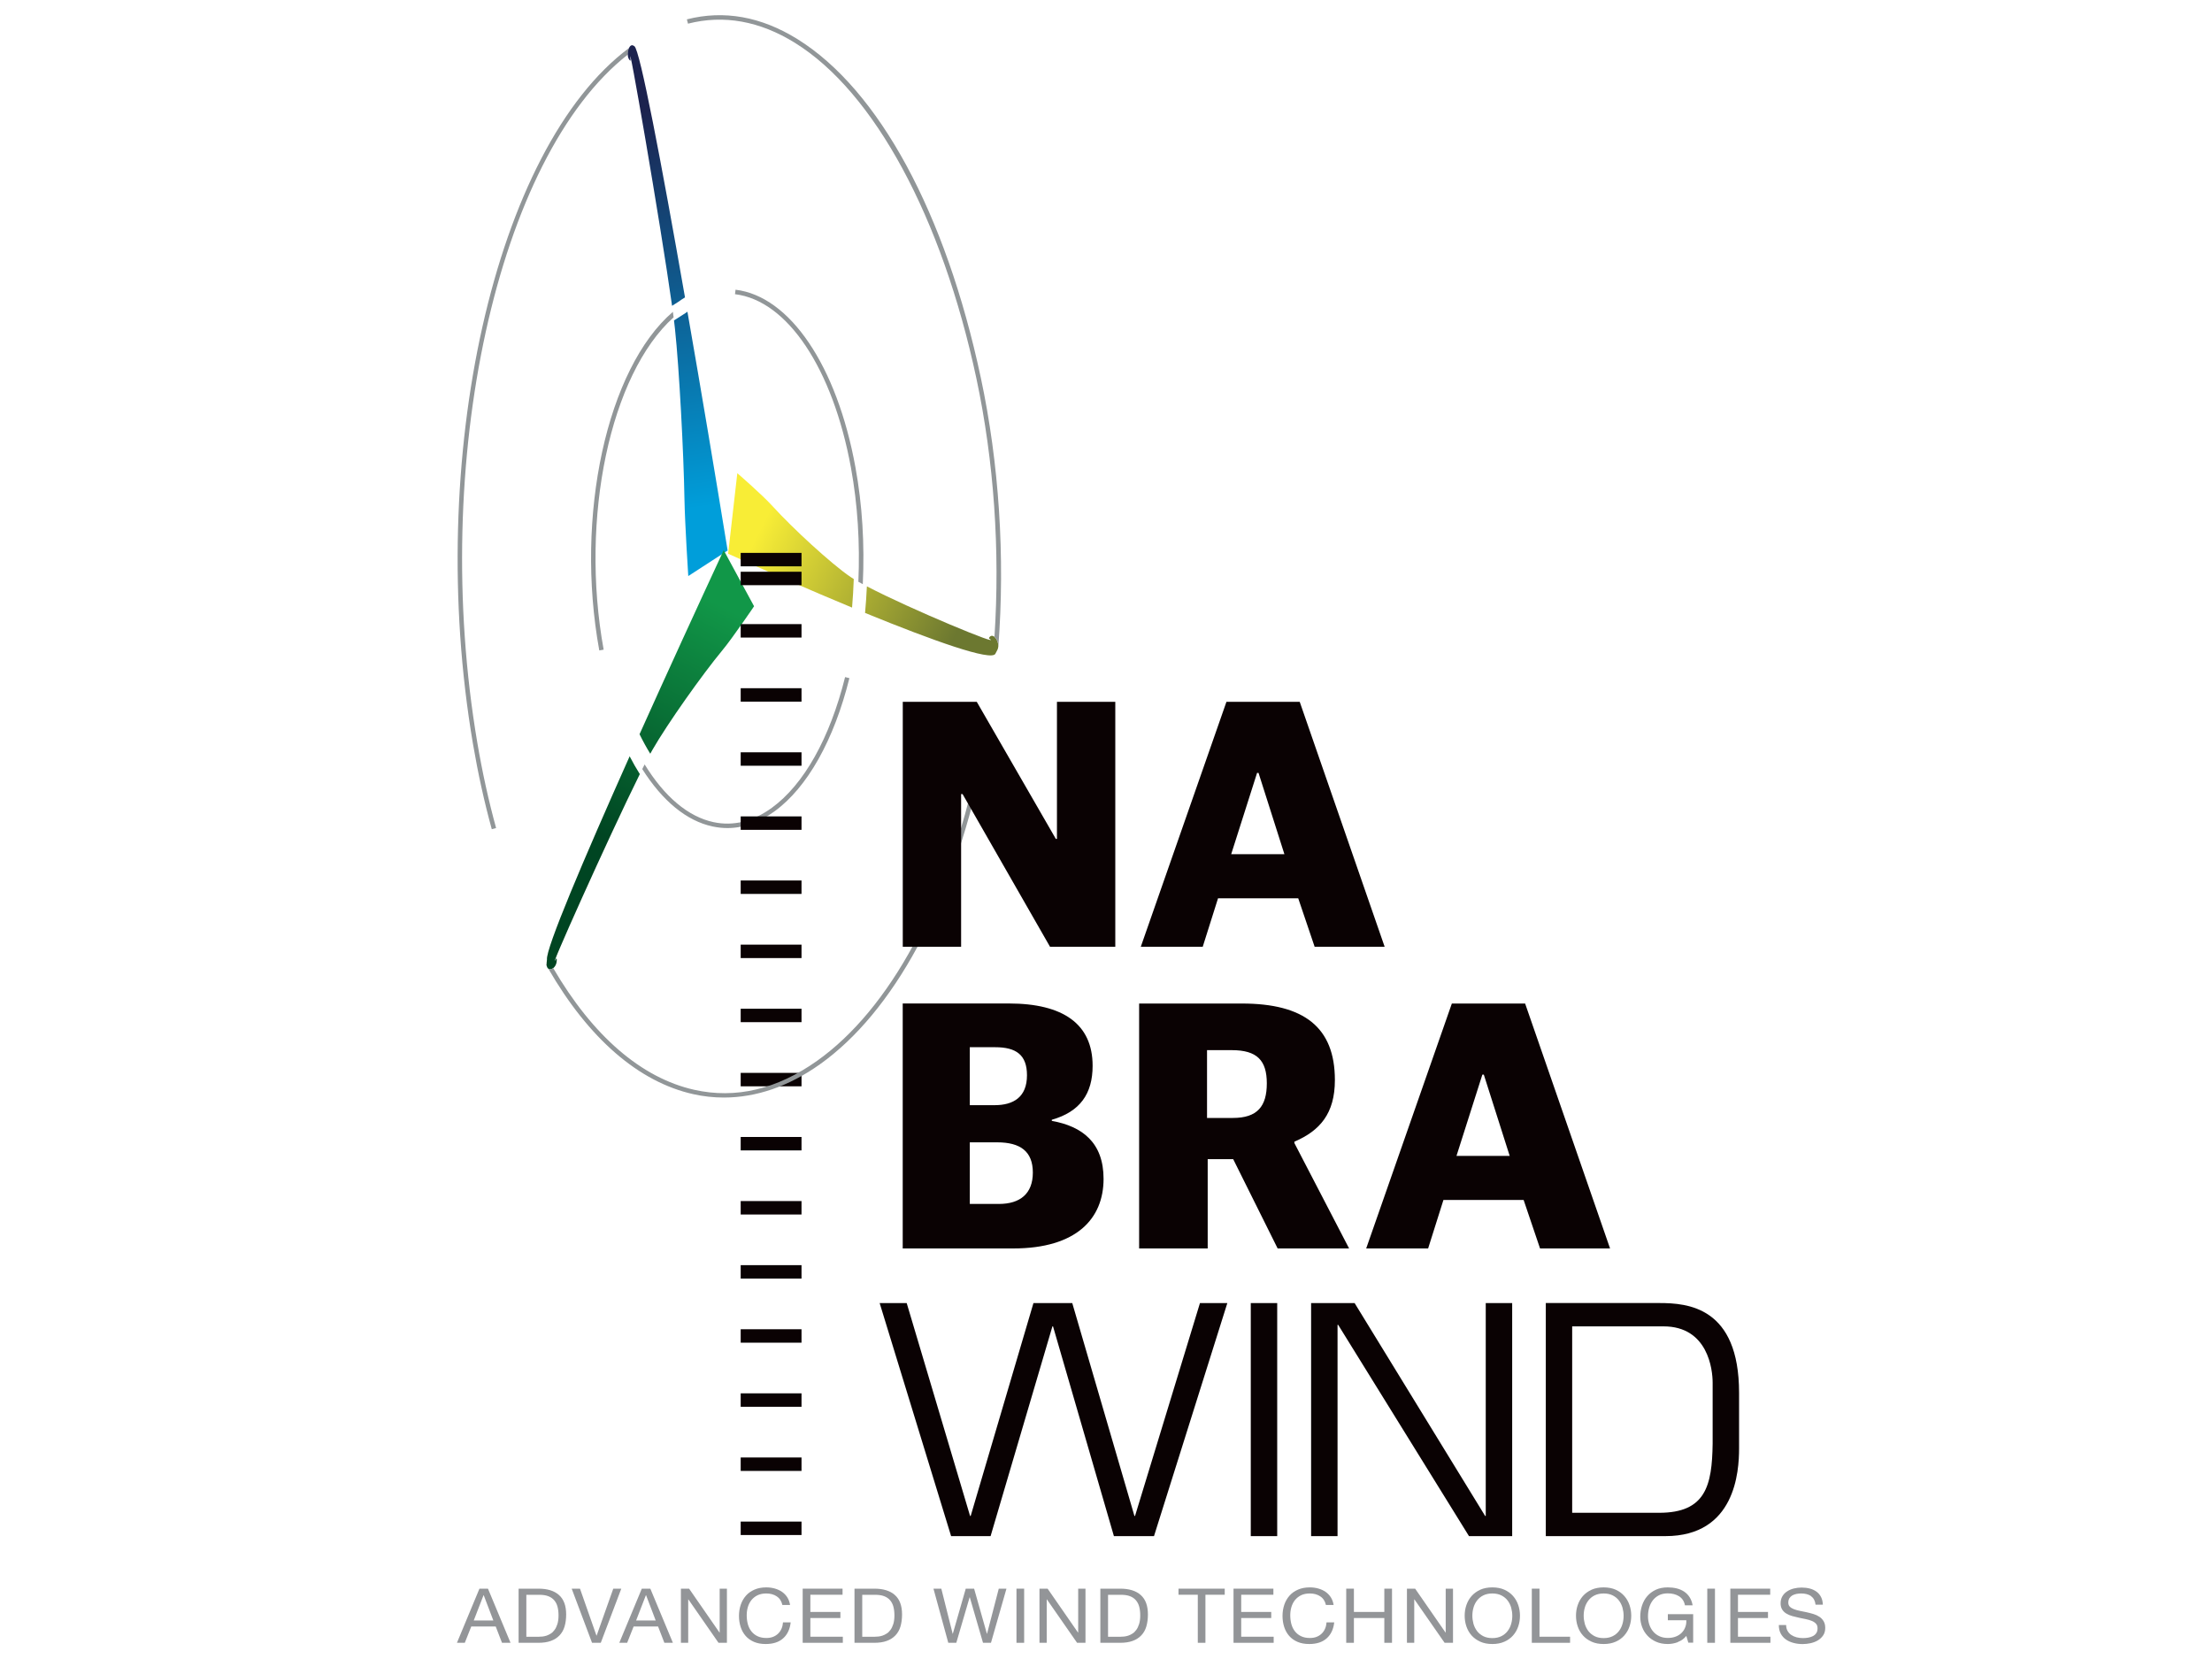 <?xml version="1.0" encoding="UTF-8"?>
<svg xmlns="http://www.w3.org/2000/svg" xmlns:xlink="http://www.w3.org/1999/xlink" id="Layer_1" data-name="Layer 1" viewBox="0 0 400 300" width="400" height="300">
  <defs>
    <style>
      .cls-1 {
        clip-path: url(#clippath-6);
      }

      .cls-2 {
        clip-path: url(#clippath-4);
      }

      .cls-3 {
        fill: url(#linear-gradient-2);
      }

      .cls-4 {
        fill: none;
      }

      .cls-5 {
        fill: #0a0203;
      }

      .cls-6 {
        fill: url(#linear-gradient-3);
      }

      .cls-7 {
        clip-path: url(#clippath-1);
      }

      .cls-8 {
        clip-path: url(#clippath-5);
      }

      .cls-9 {
        fill: #919698;
      }

      .cls-10 {
        clip-path: url(#clippath-3);
      }

      .cls-11 {
        fill: #939598;
      }

      .cls-12 {
        clip-path: url(#clippath-2);
      }

      .cls-13 {
        fill: url(#linear-gradient);
      }

      .cls-14 {
        clip-path: url(#clippath);
      }
    </style>
    <clipPath id="clippath">
      <rect class="cls-4" x="-23.83" y="-126.28" width="421.65" height="596.34"></rect>
    </clipPath>
    <clipPath id="clippath-1">
      <rect class="cls-4" x="-23.83" y="-126.28" width="421.65" height="596.34"></rect>
    </clipPath>
    <clipPath id="clippath-2">
      <path class="cls-4" d="M156.44,110.84c12.38,5.06,22.81,8.76,23.55,7.39l.35-.67c.68-1.23-.68-3.34-1.43-2.32-.08.11-.09.2-.02.25,2.73,1.68-14.2-5.31-22.13-9.46-.08,1.68-.19,3.28-.33,4.81M131.67,100.13c6.89,3.12,14.91,6.63,22.41,9.74.14-1.63.24-3.35.31-5.16-.22-.13-.42-.26-.59-.38-3.44-2.33-10.48-8.81-14.09-12.79-1.99-2.19-6.38-5.97-6.38-5.97l-1.66,14.56Z"></path>
    </clipPath>
    <linearGradient id="linear-gradient" x1="3.54" y1="-10.53" x2="4.25" y2="-10.53" gradientTransform="translate(752.65 -117.92) rotate(90) scale(56.57 -56.57)" gradientUnits="userSpaceOnUse">
      <stop offset="0" stop-color="#f8ed36"></stop>
      <stop offset="1" stop-color="#6c7830"></stop>
    </linearGradient>
    <clipPath id="clippath-3">
      <rect class="cls-4" x="-23.83" y="-126.28" width="421.65" height="596.34"></rect>
    </clipPath>
    <clipPath id="clippath-4">
      <path class="cls-4" d="M123.95,56.62l-2.07,1.32c.07.57.14,1.11.18,1.56.76,7.1,1.57,22.46,1.71,30.69.08,4.52.69,13.98.69,13.98l7.12-4.62c-2.19-13.42-4.77-28.86-7.27-43.18-.12.08-.25.16-.37.25M113.91,10.91c.09.08.13.06.11-.1-.7-5.76,5.43,29.62,7.51,44.49l1.06-.67c.42-.31.85-.59,1.28-.85-4.26-24.36-8.16-44.84-9.15-45.42l-.16-.1c-.09-.05-.17-.08-.25-.08-.73,0-1.15,2.05-.4,2.74"></path>
    </clipPath>
    <linearGradient id="linear-gradient-2" x1="-5.9" y1="1.73" x2="-5.19" y2="1.73" gradientTransform="translate(300.17 -513.47) rotate(-90) scale(102.62 -102.62)" gradientUnits="userSpaceOnUse">
      <stop offset="0" stop-color="#009eda"></stop>
      <stop offset="1" stop-color="#1c224e"></stop>
    </linearGradient>
    <clipPath id="clippath-5">
      <path class="cls-4" d="M98.91,173.5l-.07.69c-.09,1.88,1.92,1.12,1.84-.68,0-.19-.04-.26-.1-.15-2.09,3.87,9.34-21.72,15.12-33.38-.64-1.01-1.26-2.09-1.84-3.22-8.37,18.74-15.18,34.79-14.95,36.75M130.87,99.48c-4.74,10.21-10.18,22.07-15.22,33.29.61,1.25,1.26,2.43,1.94,3.53.14-.25.27-.49.39-.7,2.74-4.78,9.07-13.69,12.6-17.95,1.94-2.34,5.78-8.02,5.78-8.02l-5.5-10.15h0s0,0,0,0Z"></path>
    </clipPath>
    <linearGradient id="linear-gradient-3" x1="-8.62" y1="-3.19" x2="-7.91" y2="-3.19" gradientTransform="translate(671.26 -72.41) scale(66.01 -66.01)" gradientUnits="userSpaceOnUse">
      <stop offset="0" stop-color="#004522"></stop>
      <stop offset="1" stop-color="#119748"></stop>
    </linearGradient>
    <clipPath id="clippath-6">
      <rect class="cls-4" x="-23.83" y="-126.28" width="421.65" height="596.34"></rect>
    </clipPath>
  </defs>
  <g class="cls-14">
    <rect class="cls-5" x="133.94" y="194.01" width="11" height="2.43"></rect>
    <g class="cls-7">
      <path class="cls-9" d="M153.88,84.58c1.22,6.69,1.64,13.61,1.34,20.62.25.14.51.29.8.44.34-7.2-.08-14.33-1.34-21.2-3.34-18.3-11.84-30.88-21.67-32.05l-.1.81c9.46,1.12,17.69,13.44,20.97,31.38"></path>
    </g>
    <g class="cls-12">
      <rect class="cls-13" x="130.22" y="72.62" width="52.87" height="59.93" transform="translate(-5.45 196.31) rotate(-63.25)"></rect>
    </g>
    <g class="cls-10">
      <path class="cls-9" d="M152.82,122.44c-2.75,11.04-7.46,19.43-13.25,23.64-3.42,2.48-6.97,3.35-10.54,2.59-4.59-.98-8.87-4.6-12.46-10.44-.14.27-.28.56-.43.84,3.66,5.78,8.02,9.38,12.72,10.38.89.19,1.79.29,2.68.29,2.89,0,5.74-1.01,8.5-3.01,5.95-4.32,10.77-12.88,13.56-24.1l-.78-.19Z"></path>
      <path class="cls-9" d="M113.53,9.88c-.02-.43.06-.87.22-1.2-24.31,18.09-36.97,74.34-28.23,125.8.91,5.33,2.05,10.54,3.41,15.47l.78-.22c-1.35-4.91-2.49-10.09-3.39-15.39-8.61-50.69,3.59-105.99,27.21-124.47"></path>
      <path class="cls-9" d="M121.81,57.37c-.04-.31-.08-.64-.13-.98-11.91,10.21-17.76,36.87-13.31,61.23l.79-.14c-4.34-23.82,1.21-49.82,12.65-60.1"></path>
    </g>
    <g class="cls-2">
      <rect class="cls-3" x="105.78" y="4.22" width="33.2" height="100.77" transform="translate(-6.85 19.13) rotate(-8.7)"></rect>
    </g>
    <g class="cls-8">
      <rect class="cls-6" x="74.21" y="103.54" width="86.44" height="69.62" transform="translate(-59.61 178.17) rotate(-62.35)"></rect>
    </g>
    <g class="cls-1">
      <path class="cls-9" d="M176.67,138.38c-5.21,24.62-15.75,44.1-28.9,53.44-7.26,5.16-14.74,6.93-22.23,5.25-9.56-2.14-18.36-9.75-25.51-22.02-.31.23-.65.28-.89.09,7.31,12.66,16.36,20.52,26.23,22.72,1.83.41,3.68.61,5.53.61,5.85,0,11.76-2.03,17.34-5.99,13.32-9.46,23.97-29.12,29.23-53.93l-.79-.17Z"></path>
      <path class="cls-9" d="M98.86,174.34l-.14.08c.06.1.12.2.17.3-.03-.1-.03-.24-.04-.38"></path>
      <path class="cls-9" d="M177.35,68.25c-6.34-29.73-18.42-52.03-33.15-61.18-6.57-4.08-13.29-5.28-19.99-3.57l.2.78c6.47-1.65,12.99-.48,19.36,3.48,14.33,8.9,26.59,31.58,32.79,60.66,3.18,14.94,4.3,31.07,3.27,46.75.42.35.75,1.11.68,1.8h.02c1.24-16.31.14-33.16-3.18-48.73"></path>
      <path class="cls-5" d="M284.3,273.56v-33.71h16.52c8.04,0,8.88,7.81,8.88,10.17v11.07c-.11,7.53-1.24,12.47-9.67,12.47h-15.73ZM279.53,277.78h21.63c12.64,0,13.32-11.69,13.32-15.85v-10.06c0-15.57-9.33-16.24-14.44-16.24h-20.51v42.14ZM273.45,235.64h-4.78v38.49h-.11l-23.6-38.49h-7.87v42.14h4.78v-38.21h.11l23.66,38.21h7.81v-42.14ZM230.96,235.64h-4.78v42.14h4.78v-42.14ZM221.93,235.64h-4.94l-11.74,38.49h-.11l-11.24-38.49h-7.02l-11.35,38.49h-.11l-11.46-38.49h-4.89l12.92,42.14h7.14l11.18-37.93h.11l11.01,37.93h7.25l13.26-42.14Z"></path>
      <path class="cls-5" d="M247.04,225.76h11.21l2.77-8.77h14.5l2.97,8.77h12.66l-15.36-44.29h-13.25l-15.49,44.29ZM268.06,194.32h.26l4.68,14.7h-9.62l4.68-14.7ZM206,225.76h12.39v-16.15h4.61l8.04,16.15h12.92l-9.89-19.05v-.26c4.61-1.98,7.32-5.08,7.32-11.14,0-9.56-5.6-13.84-16.81-13.84h-18.59v44.29ZM218.27,202.16v-12.26h4.48c4.55,0,6.33,1.84,6.33,6s-1.71,6.26-6.13,6.26h-4.68ZM163.24,225.76h19.97c11.47,0,16.35-5.4,16.35-12.59,0-6.53-3.82-9.49-9.36-10.48v-.2c5.08-1.45,7.38-4.68,7.38-9.76,0-7.51-5.27-11.27-15.16-11.27h-19.18v44.29ZM175.37,217.71v-11.14h4.94c4.22,0,6.46,1.65,6.46,5.47s-2.31,5.67-6.13,5.67h-5.27ZM175.37,199.85v-10.48h4.61c3.76,0,5.73,1.38,5.73,5.07,0,3.95-2.44,5.41-5.86,5.41h-4.48Z"></path>
      <path class="cls-5" d="M206.28,171.21h11.21l2.77-8.77h14.5l2.97,8.77h12.66l-15.36-44.3h-13.25l-15.49,44.3ZM227.31,139.76h.27l4.68,14.7h-9.62l4.68-14.7ZM163.25,171.21h10.55v-27.62h.26l15.82,27.62h11.8v-44.3h-10.55v24.79h-.2l-14.3-24.79h-13.38v44.3Z"></path>
      <rect class="cls-5" x="133.94" y="275.15" width="11" height="2.43"></rect>
      <path class="cls-5" d="M144.94,265.99h-11v-2.43h11v2.43ZM144.94,254.39h-11v-2.43h11v2.43ZM144.94,242.8h-11v-2.43h11v2.43ZM144.94,231.21h-11v-2.43h11v2.43ZM144.94,219.62h-11v-2.43h11v2.43ZM144.94,208.03h-11v-2.43h11v2.43ZM144.94,184.84h-11v-2.43h11v2.43ZM144.94,173.25h-11v-2.43h11v2.43ZM144.94,161.65h-11v-2.43h11v2.43ZM144.94,150.06h-11v-2.43h11v2.43ZM144.94,138.47h-11v-2.43h11v2.43ZM144.94,126.88h-11v-2.43h11v2.43ZM144.94,115.29h-11v-2.43h11v2.43ZM144.94,105.82h-11v-2.43h11v2.43ZM144.94,102.41h-11v-2.43h11v2.43Z"></path>
      <path class="cls-11" d="M88.24,287.28l4.08,9.79h-1.54l-1.14-2.95h-4.42l-1.17,2.95h-1.42l4.07-9.79h1.54ZM89.21,293.03l-1.74-4.57h-.03l-1.77,4.57h3.54Z"></path>
      <path class="cls-11" d="M97.37,287.28c1.61,0,2.85.38,3.71,1.15.87.77,1.3,1.94,1.3,3.51,0,.82-.1,1.55-.29,2.19-.19.64-.5,1.17-.91,1.6-.41.43-.93.77-1.57,1-.63.23-1.38.34-2.25.34h-3.58v-9.79h3.58ZM97.49,295.97c.16,0,.35-.01.58-.03.23-.02.48-.08.75-.16.26-.09.52-.21.78-.38.26-.16.49-.39.69-.67.21-.28.37-.64.51-1.06.13-.43.2-.94.2-1.54s-.06-1.11-.18-1.57c-.12-.46-.32-.85-.6-1.18-.28-.33-.64-.57-1.08-.74-.44-.17-.98-.25-1.62-.25h-2.34v7.59h2.31Z"></path>
      <polygon class="cls-11" points="107.06 297.07 103.38 287.28 104.88 287.28 107.86 295.77 107.89 295.77 110.9 287.28 112.35 287.28 108.64 297.07 107.06 297.07"></polygon>
      <path class="cls-11" d="M117.6,287.28l4.08,9.79h-1.54l-1.14-2.95h-4.42l-1.17,2.95h-1.42l4.07-9.79h1.54ZM118.57,293.03l-1.74-4.57h-.03l-1.77,4.57h3.54Z"></path>
      <polygon class="cls-11" points="124.61 287.28 130.11 295.22 130.14 295.22 130.14 287.28 131.45 287.28 131.45 297.07 129.93 297.07 124.48 289.22 124.45 289.22 124.45 297.07 123.13 297.07 123.13 287.28 124.61 287.28"></polygon>
      <path class="cls-11" d="M140.46,288.67c-.53-.35-1.16-.52-1.89-.52-.62,0-1.16.11-1.6.33-.44.22-.81.52-1.1.88-.29.37-.5.79-.64,1.27-.14.48-.2.97-.2,1.48,0,.56.07,1.09.2,1.58.14.5.35.93.64,1.3.29.37.66.67,1.1.88.45.22.99.33,1.61.33.46,0,.87-.07,1.22-.21.36-.14.66-.34.92-.59.26-.25.46-.55.61-.9.15-.35.23-.72.26-1.12h1.39c-.14,1.23-.59,2.19-1.36,2.88-.77.69-1.82,1.03-3.16,1.03-.81,0-1.52-.13-2.12-.39-.6-.26-1.11-.62-1.51-1.08-.4-.46-.7-1-.9-1.62-.2-.62-.3-1.29-.3-2s.11-1.38.32-2.01c.21-.63.53-1.17.94-1.64.41-.47.93-.83,1.55-1.1.62-.27,1.33-.4,2.13-.4.55,0,1.06.07,1.55.21.49.14.92.34,1.3.6.38.27.7.6.95.99.25.4.42.86.5,1.38h-1.39c-.16-.7-.5-1.22-1.03-1.56"></path>
      <polygon class="cls-11" points="152.36 287.28 152.36 288.38 146.54 288.38 146.54 291.49 151.97 291.49 151.97 292.59 146.54 292.59 146.54 295.97 152.41 295.97 152.41 297.07 145.15 297.07 145.15 287.28 152.36 287.28"></polygon>
      <path class="cls-11" d="M158.11,287.28c1.61,0,2.85.38,3.71,1.15.87.77,1.3,1.94,1.3,3.51,0,.82-.1,1.55-.29,2.19-.19.64-.5,1.17-.91,1.6-.41.43-.93.77-1.57,1-.63.23-1.38.34-2.25.34h-3.58v-9.79h3.58ZM158.23,295.97c.16,0,.35-.01.58-.03.23-.02.48-.08.75-.16.26-.09.52-.21.78-.38.26-.16.49-.39.69-.67.21-.28.37-.64.51-1.06.13-.43.2-.94.2-1.54s-.06-1.11-.18-1.57c-.12-.46-.32-.85-.6-1.18-.28-.33-.64-.57-1.08-.74-.44-.17-.98-.25-1.62-.25h-2.34v7.59h2.31Z"></path>
      <polygon class="cls-11" points="177.76 297.07 175.37 288.84 175.34 288.84 172.93 297.07 171.48 297.07 168.8 287.28 170.22 287.28 172.27 295.43 172.3 295.43 174.64 287.28 176.15 287.28 178.46 295.43 178.49 295.43 180.61 287.28 182 287.28 179.2 297.07 177.76 297.07"></polygon>
      <rect class="cls-11" x="183.81" y="287.28" width="1.39" height="9.79"></rect>
      <polygon class="cls-11" points="189.44 287.28 194.94 295.22 194.97 295.22 194.97 287.28 196.29 287.28 196.29 297.07 194.77 297.07 189.31 289.22 189.28 289.22 189.28 297.07 187.97 297.07 187.97 287.28 189.44 287.28"></polygon>
      <path class="cls-11" d="M202.57,287.28c1.61,0,2.85.38,3.71,1.15.87.77,1.3,1.94,1.3,3.51,0,.82-.1,1.55-.29,2.19-.19.64-.5,1.17-.91,1.6-.41.43-.93.77-1.57,1-.63.23-1.38.34-2.25.34h-3.58v-9.79h3.58ZM202.68,295.97c.16,0,.35-.01.58-.03.23-.02.48-.08.75-.16.26-.09.52-.21.78-.38.26-.16.49-.39.69-.67.21-.28.37-.64.51-1.06.13-.43.2-.94.2-1.54s-.06-1.11-.18-1.57c-.12-.46-.32-.85-.6-1.18-.28-.33-.64-.57-1.08-.74-.44-.17-.98-.25-1.62-.25h-2.34v7.59h2.31Z"></path>
      <polygon class="cls-11" points="213.11 288.38 213.11 287.28 221.47 287.28 221.47 288.38 217.98 288.38 217.98 297.07 216.6 297.07 216.6 288.38 213.11 288.38"></polygon>
      <polygon class="cls-11" points="230.27 287.28 230.27 288.38 224.45 288.38 224.45 291.49 229.88 291.49 229.88 292.59 224.45 292.59 224.45 295.97 230.32 295.97 230.32 297.07 223.06 297.07 223.06 287.28 230.27 287.28"></polygon>
      <path class="cls-11" d="M238.75,288.67c-.53-.35-1.16-.52-1.89-.52-.62,0-1.16.11-1.6.33-.44.22-.81.52-1.1.88-.29.37-.5.79-.64,1.27-.14.48-.2.97-.2,1.48,0,.56.07,1.09.2,1.58.14.5.35.93.64,1.3.29.37.66.67,1.1.88.45.22.99.33,1.61.33.46,0,.87-.07,1.22-.21.36-.14.66-.34.92-.59.26-.25.46-.55.61-.9.15-.35.23-.72.26-1.12h1.39c-.14,1.23-.59,2.19-1.36,2.88-.77.69-1.82,1.03-3.16,1.03-.81,0-1.52-.13-2.12-.39-.6-.26-1.11-.62-1.51-1.08-.4-.46-.7-1-.9-1.62-.2-.62-.3-1.29-.3-2s.11-1.38.32-2.01c.21-.63.53-1.17.94-1.64.41-.47.93-.83,1.55-1.1.62-.27,1.33-.4,2.13-.4.55,0,1.06.07,1.55.21.49.14.92.34,1.3.6.38.27.7.6.95.99.25.4.42.86.5,1.38h-1.39c-.16-.7-.5-1.22-1.03-1.56"></path>
      <polygon class="cls-11" points="244.83 287.28 244.83 291.49 250.33 291.49 250.33 287.28 251.72 287.28 251.72 297.07 250.33 297.07 250.33 292.59 244.83 292.59 244.83 297.07 243.44 297.07 243.44 287.28 244.83 287.28"></polygon>
      <polygon class="cls-11" points="255.9 287.28 261.4 295.22 261.43 295.22 261.43 287.28 262.75 287.28 262.75 297.07 261.23 297.07 255.77 289.22 255.74 289.22 255.74 297.07 254.42 297.07 254.42 287.28 255.9 287.28"></polygon>
      <path class="cls-11" d="M265.17,290.25c.21-.62.52-1.16.94-1.64.42-.47.94-.85,1.57-1.14.62-.28,1.35-.42,2.18-.42s1.56.14,2.18.42c.62.28,1.15.66,1.57,1.14.42.48.73,1.02.94,1.64.21.62.31,1.26.31,1.92s-.1,1.31-.31,1.93c-.21.62-.52,1.16-.94,1.64-.42.48-.94.85-1.57,1.13-.62.28-1.35.42-2.18.42s-1.56-.14-2.18-.42c-.62-.28-1.15-.66-1.57-1.13-.42-.47-.73-1.02-.94-1.64s-.31-1.26-.31-1.93.1-1.31.31-1.92M266.45,293.64c.14.48.35.91.64,1.3.29.38.67.69,1.13.93.46.23,1,.35,1.64.35s1.18-.12,1.64-.35c.46-.23.83-.54,1.13-.93.29-.38.51-.82.64-1.3.14-.48.2-.97.2-1.46s-.07-.98-.2-1.46c-.14-.48-.35-.91-.64-1.29-.29-.39-.67-.69-1.13-.93-.46-.23-1-.35-1.64-.35s-1.18.12-1.64.35c-.46.23-.83.54-1.13.93-.29.38-.51.82-.64,1.29-.14.48-.2.97-.2,1.46s.07.98.2,1.46"></path>
      <polygon class="cls-11" points="278.39 287.28 278.39 295.97 283.92 295.97 283.92 297.07 277 297.07 277 287.28 278.39 287.28"></polygon>
      <path class="cls-11" d="M285.3,290.25c.21-.62.52-1.16.94-1.64.42-.47.94-.85,1.57-1.14.62-.28,1.35-.42,2.18-.42s1.56.14,2.18.42c.62.28,1.14.66,1.56,1.14.42.48.73,1.02.94,1.64.21.62.31,1.26.31,1.92s-.1,1.31-.31,1.93c-.21.62-.52,1.16-.94,1.64-.42.48-.94.85-1.56,1.13-.63.28-1.35.42-2.18.42s-1.56-.14-2.18-.42c-.62-.28-1.15-.66-1.57-1.13-.42-.47-.73-1.02-.94-1.64s-.31-1.26-.31-1.93.1-1.31.31-1.92M286.58,293.64c.14.48.35.91.64,1.3.29.38.67.69,1.13.93.46.23,1,.35,1.64.35s1.18-.12,1.64-.35c.46-.23.83-.54,1.13-.93.29-.38.51-.82.64-1.3.14-.48.2-.97.2-1.46s-.07-.98-.2-1.46c-.14-.48-.35-.91-.64-1.29-.29-.39-.67-.69-1.13-.93-.46-.23-1-.35-1.64-.35s-1.18.12-1.64.35c-.46.23-.83.54-1.13.93-.29.38-.51.82-.64,1.29-.14.48-.2.97-.2,1.46s.07.98.2,1.46"></path>
      <path class="cls-11" d="M303.42,296.95c-.6.22-1.21.34-1.83.34-.78,0-1.48-.13-2.09-.4-.62-.27-1.14-.63-1.57-1.09-.43-.46-.76-.98-.98-1.58-.22-.59-.34-1.21-.34-1.85,0-.71.1-1.39.32-2.04.21-.64.52-1.21.94-1.69.41-.48.93-.87,1.55-1.16.62-.29,1.34-.43,2.17-.43.57,0,1.1.06,1.6.18.5.12.95.32,1.35.58.4.27.73.6.99,1.01.27.41.45.9.55,1.47h-1.39c-.07-.37-.19-.69-.38-.97-.18-.27-.41-.49-.69-.67-.27-.17-.58-.3-.93-.39-.35-.09-.72-.13-1.1-.13-.63,0-1.18.12-1.63.36-.45.24-.82.55-1.11.94-.29.39-.5.83-.64,1.33-.14.5-.2,1.01-.2,1.53s.08,1,.23,1.47c.16.47.38.89.69,1.25.3.36.67.65,1.12.86.44.21.96.32,1.54.32.55,0,1.03-.08,1.45-.25.42-.16.77-.39,1.06-.68.29-.29.51-.63.65-1.02.15-.39.21-.81.19-1.25h-3.34v-1.1h4.58v5.15h-.88l-.36-1.22c-.41.51-.92.88-1.52,1.1"></path>
      <rect class="cls-11" x="308.73" y="287.28" width="1.39" height="9.79"></rect>
      <polygon class="cls-11" points="320.11 287.28 320.11 288.38 314.28 288.38 314.28 291.49 319.71 291.49 319.71 292.59 314.28 292.59 314.28 295.97 320.15 295.97 320.15 297.07 312.9 297.07 312.9 287.28 320.11 287.28"></polygon>
      <path class="cls-11" d="M327.5,288.62c-.46-.31-1.06-.47-1.78-.47-.29,0-.58.03-.86.08-.28.06-.53.15-.75.27-.22.13-.39.3-.53.51-.13.22-.2.48-.2.8,0,.3.09.55.28.73.19.19.44.34.76.46s.68.22,1.08.3c.4.08.81.16,1.22.25.41.09.82.2,1.22.32.4.12.76.29,1.07.5.32.21.57.48.76.8.19.32.29.72.29,1.21,0,.52-.12.97-.37,1.34-.25.37-.57.67-.96.91-.39.23-.83.4-1.31.51-.48.1-.96.16-1.44.16-.58,0-1.14-.07-1.66-.21-.52-.14-.98-.34-1.37-.62-.4-.28-.71-.64-.94-1.07-.23-.43-.34-.95-.34-1.54h1.32c0,.41.09.77.26,1.06.17.3.39.54.67.73.28.19.6.33.97.43.37.09.75.14,1.14.14.31,0,.63-.03.94-.08.32-.06.6-.15.86-.28.25-.13.46-.31.61-.54.16-.23.23-.52.23-.88s-.09-.61-.28-.82c-.19-.21-.44-.38-.76-.51-.32-.13-.68-.24-1.08-.32-.4-.08-.81-.17-1.22-.25-.41-.09-.82-.19-1.22-.3-.4-.11-.76-.26-1.07-.45-.32-.19-.57-.43-.76-.73-.19-.3-.29-.67-.29-1.12,0-.49.11-.92.32-1.28.21-.36.5-.66.86-.89.35-.23.76-.41,1.21-.52.45-.11.92-.17,1.4-.17.54,0,1.03.06,1.49.18.46.12.86.31,1.21.56.35.26.62.58.82.97.2.39.31.85.33,1.39h-1.32c-.08-.7-.35-1.21-.81-1.53"></path>
    </g>
  </g>
</svg>
